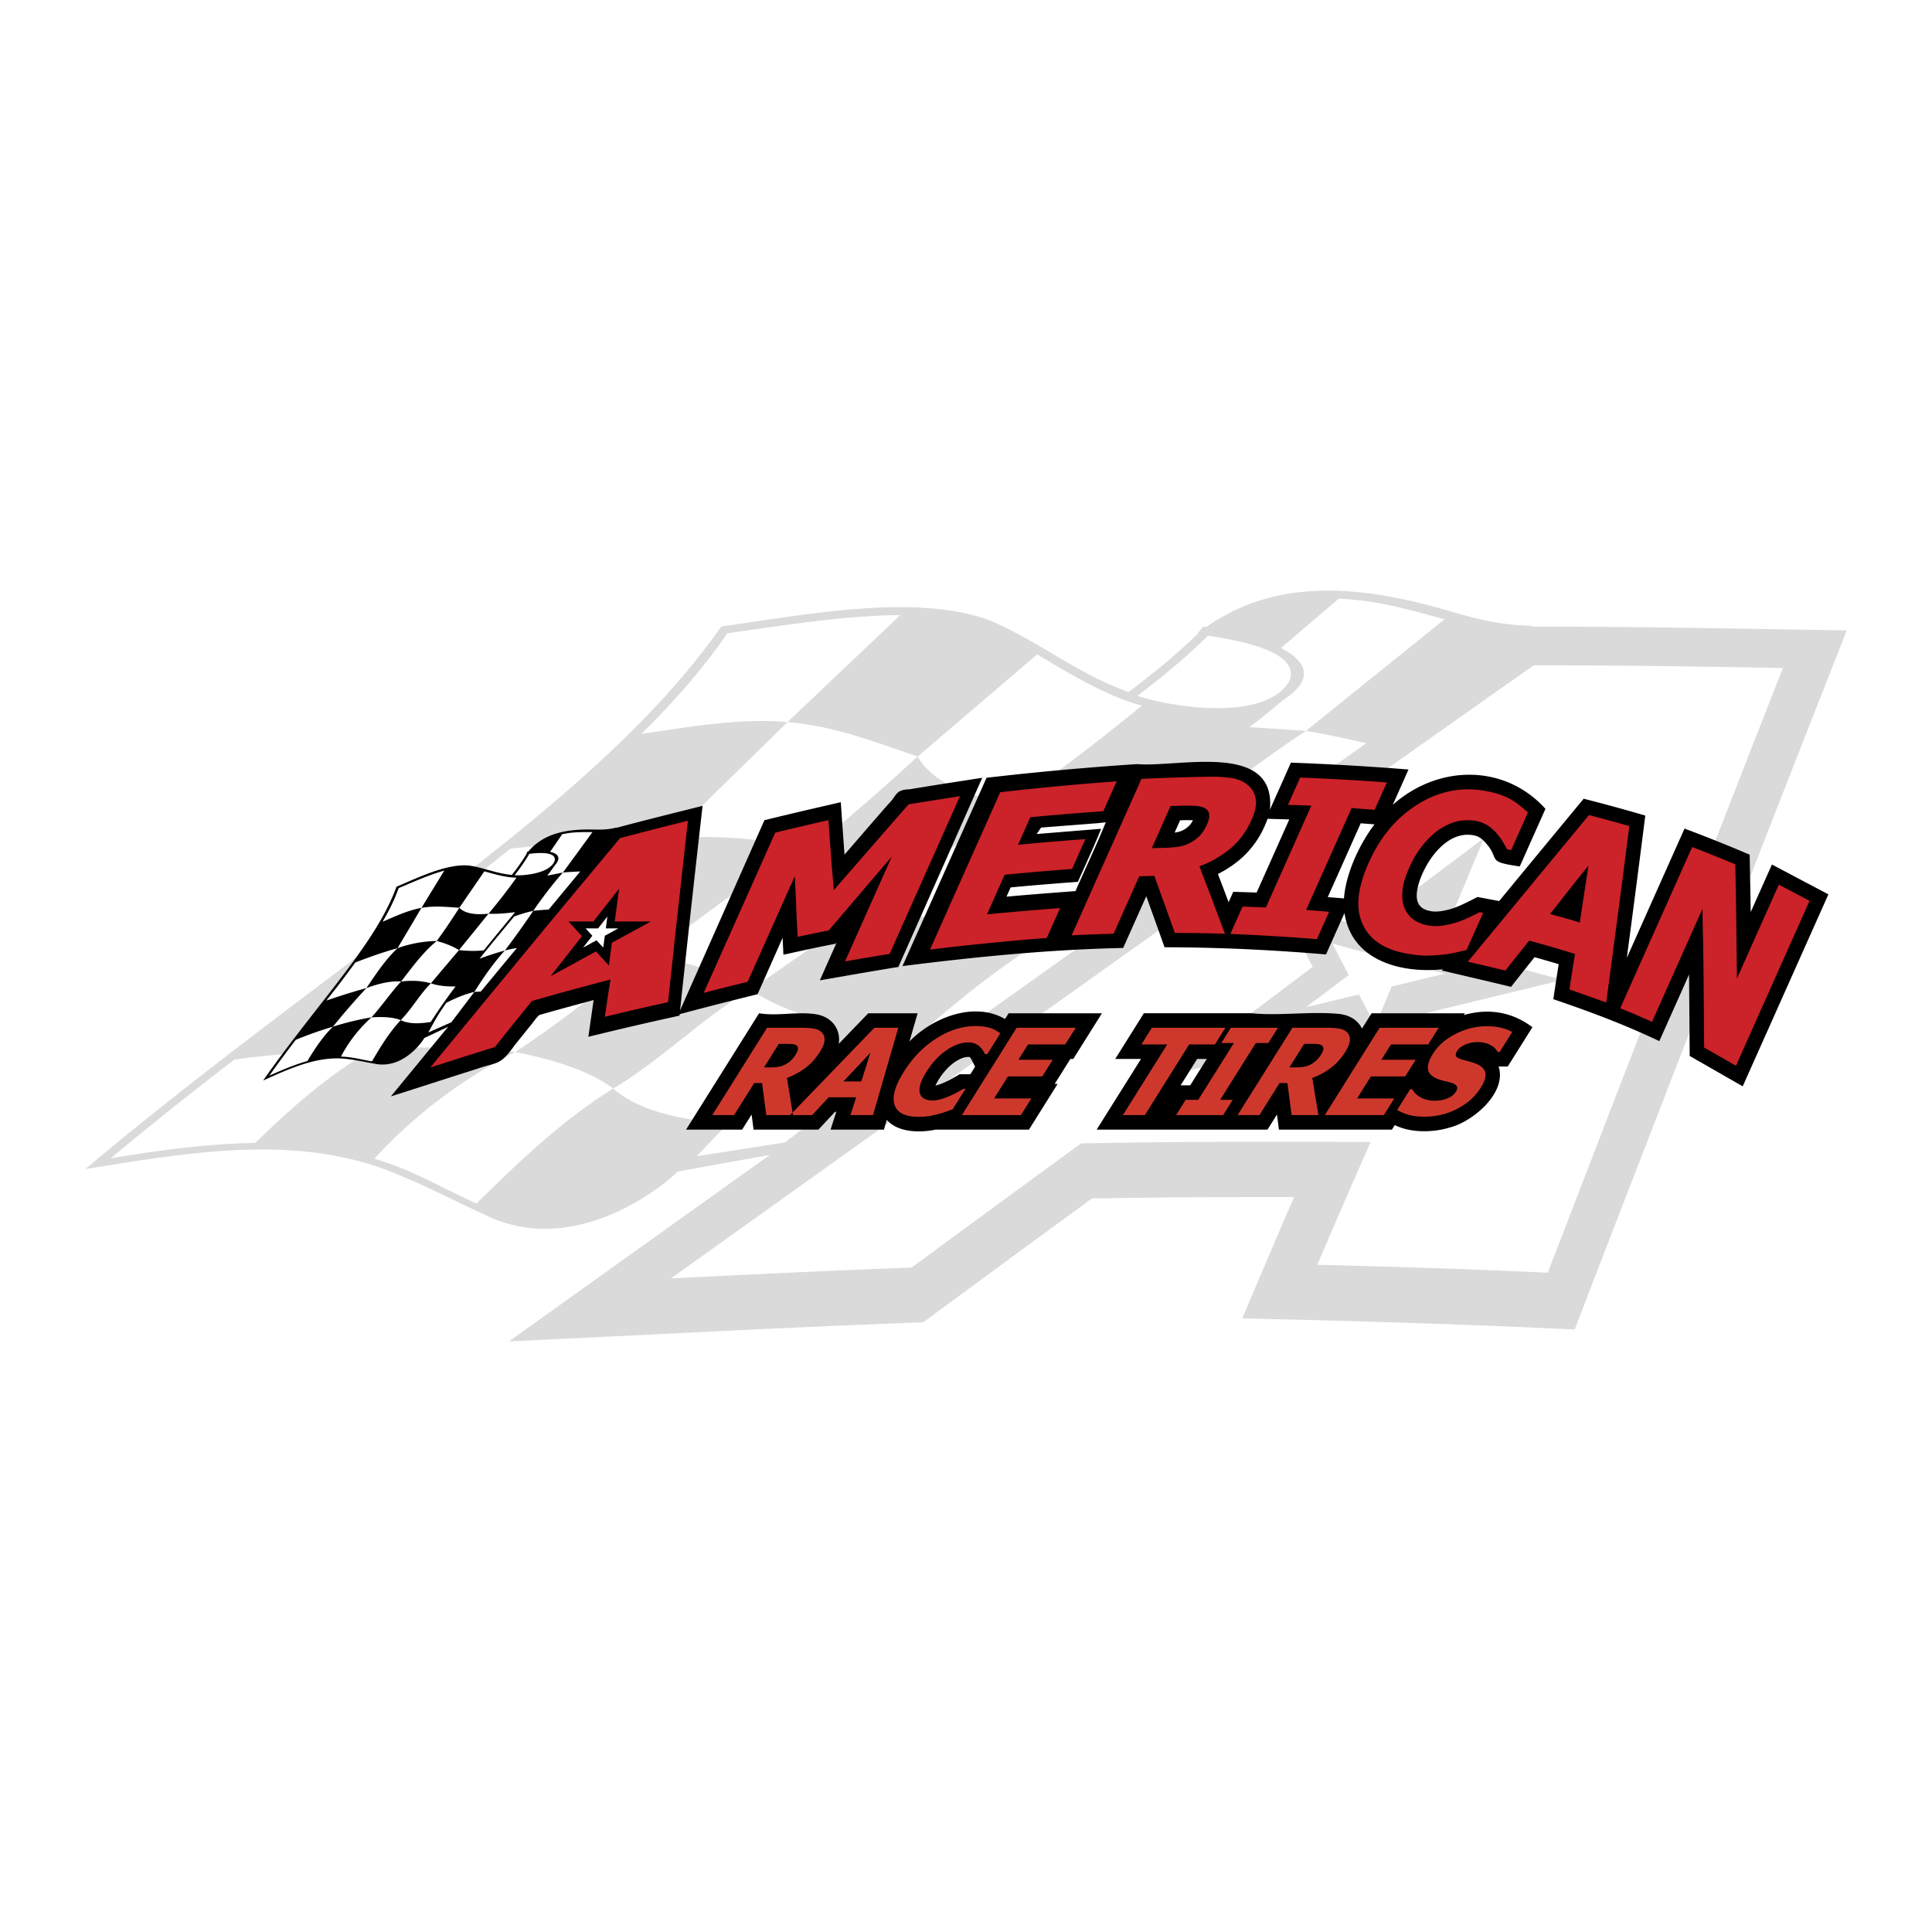 <svg xmlns="http://www.w3.org/2000/svg" width="2500" height="2500" viewBox="0 0 192.756 192.756"><path fill="#fff" d="M0 192.756h192.756V0H0v192.756z"/><path d="M152.752 62.522c10.502-.019 21 .213 31.5.372a10292.977 10292.977 0 0 0-27.148 69.752c-11.055-.541-22.104-.86-33.17-1.112 1.725-4.035 3.424-8.079 5.178-12.101-4.199-.006-8.398 0-12.596.038-1.805.016-3.609.038-5.412.065-3.002.157-1.398-.431-3.609 1.098-5.141 3.75-10.266 7.524-15.392 11.293-13.78.5-27.547 1.263-41.32 1.901 8.676-6.2 17.346-12.409 26.025-18.605l-9.203 1.663c-.652.747-9.83 8.854-19.125 4.364-3.431-1.584-6.71-3.328-10.404-4.704-9.189-3.222-18.962-1.639-29.571.101 9.93-8.37 20.707-16.315 31.352-24.384 12.244-9.35 24.45-18.794 32.099-29.756 8.23-1.148 19.266-3.333 26.711-.644 5 2.105 8.662 5.283 13.924 7.18a71.572 71.572 0 0 0 6.969-5.857l-.098-.03c.48-.306.348-.758.881-.595 7.428-5.223 16.213-3.937 24.297-1.589 3.131.916 5.336 1.425 8.252 1.452l-.14.098z" fill-rule="evenodd" clip-rule="evenodd" fill="#dadada"/><path d="M47.537 120.082c4.302-4.243 8.639-8.393 13.646-11.474 2.435 2.103 6.057 2.964 10.104 3.378a203.49 203.49 0 0 1 11.773-9.906c-3.107-.744-5.861-1.792-8.16-3.318 4.2-2.957 8.417-5.866 12.666-8.81a43.556 43.556 0 0 0 8.436 2.374c4.704-3.421 9.505-6.811 14.259-10.217-3.029-.432-6.076-.911-9.244-1.92 4.621-3.199 8.699-6.358 12.924-9.801-.193-.06-.418-.087-.66-.161-3.814-1.248-6.783-3.186-9.809-4.934L91.554 75.484c-4.48-1.535-8.403-3.063-12.99-3.437l11.259-10.681c-5.747.055-11.485 1.018-17.247 1.809-2.407 3.505-5.316 6.815-8.596 10.054 4.967-.746 9.978-1.602 14.584-1.183-3.967 3.892-7.902 7.753-11.888 11.6-5.238.045-10.508.452-15.754 1.03a724.541 724.541 0 0 1-8.092 6.378c-1.757 1.316-3.544 2.664-5.331 4.011 4.875-.321 9.817-.581 14.849-.607a272.503 272.503 0 0 0-15.011 10.152c-4.662.098-9.326.524-13.934 1.092-4.22 3.239-8.342 6.508-12.349 9.854 5.186-.845 9.905-1.461 14.409-1.524 3.571-3.479 7.324-6.82 11.874-9.422 4.832-.211 9.536-.091 14.063.346-5.527 2.84-10.208 6.433-14.049 10.652.97.296 1.907.624 2.864.999 2.5 1.054 4.835 2.344 7.322 3.475z" fill-rule="evenodd" clip-rule="evenodd" fill="#fff"/><path d="M122.002 84.299l14.326-10.155c-1.963-.436-3.926-.871-6.027-1.226 4.596-3.7 9.223-7.432 13.82-11.132-2.338-.633-4.693-1.312-7.293-1.736-1.09-.169-2.193-.259-3.248-.334l-5.783 4.943c2.445 1.242 3.512 3.009.309 5.118l-2.334 1.921c-.371.258-.725.561-1.125.851l5.654.369c-4.875 3.204-9.367 6.731-13.678 10.396a59.685 59.685 0 0 0-7.062.187c-5.264 3.744-10.576 7.472-15.725 11.293 3.221-.292 6.428-.506 9.422-.496-5.172 3.319-9.835 7.286-14.269 11.407-3.049-.149-6.676.306-10.589 1.127-4.159 3.505-5.358 4.826-8.888 8.523l8.825-1.378 10.652-8.272 2.265.445 16.33-11.6a55.258 55.258 0 0 0-4.326-.252c4.633-3.607 9.119-7.259 13.365-10.984a93.59 93.59 0 0 1 5.379.985z" fill-rule="evenodd" clip-rule="evenodd" fill="#fff"/><path d="M80.79 84.792c-4.396-1.097-9.051-1.532-14.114-1.144-5.534 3.043-9.865 6.989-14.328 10.812 4.554-.378 8.839-.344 12.496.939 5.07-3.803 9.904-7.884 15.946-10.607zM64.844 95.399c4.072.586 7.341 1.75 10.057 3.363-4.647 2.573-8.584 6.764-13.718 9.847-2.176-1.654-5.573-2.816-9.783-3.65 4.691-3.013 8.905-6.707 13.444-9.56zM101.018 80.189c-5.003-.79-8.133-2.363-9.463-4.705-3.443 3.147-6.982 6.265-10.764 9.308 2.861 1.657 5.104 3.373 6.777 5.16 4.472-3.244 8.947-6.487 13.45-9.763z" fill-rule="evenodd" clip-rule="evenodd" fill="#dadada"/><path d="M120.527 63.425c-2.105 2.074-4.531 4.091-7.041 6 3.91 1.278 12.787 2.468 15.129-1.427 1.272-2.906-4.689-4.069-8.088-4.573zM66.951 127.542c14.438-10.331 28.904-20.642 43.286-30.895 14.301-10.196 28.557-20.242 42.777-30.265 8.363-.015 16.59.121 24.871.263-3.957 10.062-7.867 20.13-11.799 30.171-3.92 10.012-7.773 20.104-11.666 30.162-7.604-.354-15.299-.605-22.992-.791a900.046 900.046 0 0 1 5.328-12.257c-9.6-.033-19.15-.053-28.902.152a3667.403 3667.403 0 0 0-16.896 12.381c-7.945.297-15.972.683-24.007 1.079z" fill-rule="evenodd" clip-rule="evenodd" fill="#fff"/><path fill-rule="evenodd" clip-rule="evenodd" fill="#dadada" d="M127.723 90.214l8.517 2.283 11.817-8.884-4.51 10.841 12.353 3.311-15.273 3.71-3.127 7.515-3.131-6.002-17.797 4.304 14.397-10.831-3.246-6.247z"/><path fill-rule="evenodd" clip-rule="evenodd" fill="#fff" d="M132.938 94.149l4.271 1.144 4.273-3.212-1.63 3.92 4.271 1.145-5.277 1.281-1.631 3.92-1.635-3.133-5.287 1.279 4.269-3.213-1.624-3.131z"/><path d="M95.943 82.24c-2.105 4.745-4.208 9.49-6.314 14.234-2.616.42-5.223.883-7.834 1.334.562-1.26 1.122-2.521 1.681-3.782l-.111.131-.589.115-.095.019-.095.02-.094.018-.094.019-.095.018-.096.02c-.285.057-.57.115-.854.174-1.066.221-2.127.462-3.191.692l-.081-1.688c-.832 1.876-1.663 3.752-2.497 5.627a417.37 417.37 0 0 0-7.917 2.03c2.87-6.462 5.734-12.926 8.6-19.39 2.535-.624 5.077-1.21 7.621-1.796.113 1.744.247 3.487.369 5.23 1.452-1.679 2.901-3.359 4.361-5.031.896-.858.653-1.439 2.142-1.489a443.81 443.81 0 0 1 1.6-.261c1.878-.305 3.759-.589 5.638-.884-.684 1.548-1.371 3.094-2.055 4.64zM113.438 76.234c4.102.36 13.891-2.33 13.262 4.546a893.497 893.497 0 0 0 2.094-4.692c3.918.146 7.822.373 11.73.686-.518 1.178-1.045 2.352-1.568 3.527 4.496-4.01 11.15-4.135 15.234.399-.855 1.915-1.711 3.83-2.564 5.745-3.617-.518-1.717-.671-3.645-2.611-.486-.444-.898-.535-1.551-.552-2.367-.007-4.209 2.736-4.84 4.737-.488 1.574-.359 2.782 1.486 2.925.668.03 1.59-.193 2.215-.442.348-.135.684-.291 1.018-.456.172-.084.344-.17.514-.255l.051-.026.051-.025.492-.249.613.118.043.008.127.024 1.371.256c2.809-3.405 5.617-6.809 8.432-10.209 2.062.521 4.107 1.083 6.148 1.682-.6 4.736-1.211 9.469-1.844 14.2 1.92-4.301 3.838-8.603 5.76-12.903 2.189.824 4.352 1.681 6.498 2.608.033 1.909.078 3.817.102 5.726.707-1.583 1.412-3.167 2.121-4.749 1.875.996 3.752 1.985 5.631 2.975l-8.549 19.157c-1.764-1.009-3.523-2.021-5.289-3.028-.021-2.71-.041-5.42-.064-8.129-.988 2.215-1.977 4.431-2.967 6.646-3.459-1.645-6.951-2.955-10.574-4.182.172-1.167.35-2.332.535-3.497-.801-.24-1.604-.471-2.41-.695-.785.982-1.564 1.97-2.342 2.959-2.301-.553-4.607-1.089-6.91-1.634l.1-.121c-4.123.436-9.107-.832-9.809-5.61-.611 1.378-1.229 2.754-1.842 4.13-5.391-.452-10.707-.71-16.113-.715-.598-1.702-1.211-3.396-1.822-5.093-.768 1.721-1.535 3.442-2.305 5.161-7.414.16-14.664.884-22.019 1.812 2.8-6.261 5.593-12.525 8.388-18.789a302.461 302.461 0 0 1 15.011-1.365z" fill-rule="evenodd" clip-rule="evenodd"/><path d="M173.199 106.332a1339.61 1339.61 0 0 0-3.178-1.82c-.02-2.342-.035-4.675-.055-6.995-.02-2.304-.072-4.577-.111-6.844a8954.84 8954.84 0 0 1-2.516 5.638c-.838 1.877-1.678 3.757-2.516 5.638a78.135 78.135 0 0 0-3.174-1.356l3.59-8.042c1.195-2.677 2.393-5.361 3.588-8.042 1.445.55 2.877 1.124 4.307 1.733.035 1.858.076 3.751.094 5.647.018 1.895.049 3.813.07 5.731.695-1.561 1.391-3.12 2.088-4.68l2.09-4.684 3.066 1.62c-1.223 2.743-2.449 5.486-3.672 8.23l-3.671 8.226zM146.447 95.949c2.014-2.435 4.029-4.877 6.045-7.319 2.016-2.445 4.029-4.881 6.039-7.311 1.348.346 2.686.71 4.025 1.099-.369 2.9-.74 5.811-1.127 8.748a6091.5 6091.5 0 0 1-1.176 8.857c-1.23-.439-2.445-.883-3.672-1.306.18-1.183.367-2.364.557-3.541a125.444 125.444 0 0 0-4.574-1.328c-.795.995-1.59 1.99-2.371 2.986-1.254-.301-2.5-.593-3.746-.885zM140.555 95.171c-2.303-.364-3.832-1.326-4.58-2.913-.371-.786-.523-1.688-.426-2.721.102-1.039.441-2.194 1.018-3.481.553-1.24 1.217-2.335 2.004-3.286a11.87 11.87 0 0 1 2.736-2.433c2.037-1.311 4.23-1.823 6.543-1.483.623.091 1.154.215 1.615.36.461.147.883.326 1.262.537.301.169.617.386.938.644.324.26.584.483.779.665l-1.678 3.76c-.141-.025-.266-.05-.395-.072a17.28 17.28 0 0 0-.42-.741 6.143 6.143 0 0 0-.635-.872 4.133 4.133 0 0 0-.912-.791 3.161 3.161 0 0 0-1.248-.452 4.812 4.812 0 0 0-1.654.031c-.547.105-1.135.356-1.758.744-.557.349-1.125.853-1.67 1.5a9.937 9.937 0 0 0-1.453 2.361c-.438.979-.674 1.813-.709 2.514-.037.697.061 1.272.301 1.739.227.446.543.797.953 1.054.41.258.865.42 1.354.503a4.62 4.62 0 0 0 1.572-.019 8.65 8.65 0 0 0 1.404-.348c.434-.154.832-.327 1.186-.497.363-.175.674-.329.947-.467l.346.066c-.553 1.236-1.104 2.473-1.654 3.707-.336.078-.727.171-1.172.27-.443.098-.887.167-1.32.209-.537.055-1.035.081-1.49.088-.454.007-1.05-.059-1.784-.176zM131.391 93.699a228.78 228.78 0 0 0-8.637-.521c.404-.907.812-1.818 1.215-2.725.777.026 1.557.047 2.326.088l2.266-5.075c.756-1.692 1.51-3.384 2.266-5.079-.77-.04-1.547-.062-2.326-.085l1.219-2.727c2.898.116 5.781.273 8.648.489l-1.217 2.731c-.775-.059-1.537-.119-2.299-.175l-2.268 5.081a4248.12 4248.12 0 0 0-2.268 5.082c.758.063 1.52.122 2.293.185l-1.218 2.731zM122.213 93.159a225.303 225.303 0 0 0-5.002-.088 427.07 427.07 0 0 0-1.02-2.847c-.342-.942-.682-1.892-1.023-2.837-.506.012-1.012.028-1.508.044l-1.277 2.866c-.426.951-.854 1.908-1.277 2.859-1.395.041-2.793.094-4.189.166 1.16-2.602 2.324-5.207 3.484-7.806l3.484-7.809c2.248-.101 4.482-.176 6.713-.214.92-.015 1.697.037 2.326.141.629.106 1.152.337 1.57.686.43.358.693.822.789 1.371.1.556-.033 1.253-.408 2.094-.533 1.193-1.254 2.163-2.145 2.9a10.66 10.66 0 0 1-3.057 1.749c.414 1.117.854 2.231 1.27 3.346.416 1.113.85 2.246 1.27 3.379zM92.787 94.74l3.504-7.851c1.166-2.614 2.338-5.235 3.502-7.85 3.902-.445 7.779-.806 11.619-1.086l-1.332 2.982c-2.416.173-4.844.374-7.285.6-.408.916-.816 1.833-1.227 2.749a293 293 0 0 1 6.719-.565c-.441.992-.885 1.987-1.328 2.979-2.236.163-4.477.361-6.725.574l-1.762 3.952a351.43 351.43 0 0 1 7.295-.624l-1.33 2.981c-3.849.299-7.733.681-11.65 1.159zM88.758 95.171c-1.483.238-2.972.493-4.451.75l2.334-5.229 2.337-5.236c-1.044 1.218-2.093 2.449-3.143 3.679-1.05 1.23-2.1 2.464-3.151 3.698-1.027.197-2.061.411-3.101.64-.049-1.011-.112-2.018-.146-3.035s-.097-2.025-.137-3.029a22009.979 22009.979 0 0 1-4.707 10.546c-1.462.361-2.924.722-4.383 1.105l3.568-7.995 3.568-7.994c1.768-.43 3.541-.841 5.309-1.246.08 1.168.172 2.335.252 3.5.081 1.164.191 2.319.287 3.477 1.237-1.425 2.486-2.853 3.723-4.278 1.235-1.422 2.484-2.847 3.733-4.272 1.715-.282 3.425-.555 5.13-.816l-3.512 7.869-3.51 7.866z" fill-rule="evenodd" clip-rule="evenodd" fill="#cc2229"/><path d="M90.734 103.911c2.301-2.384 6.467-4.038 9.538-2.243l.359-.574h9.309l-2.859 4.558h-.291l-.533.85-1.031 1.644h.291l-2.859 4.557H93.35l.001-.001c-1.566.328-3.776.299-4.876-.979l-.284.98h-5.323l.569-1.78h-.122l-1.662 1.78h-6.468l-.198-1.504-.944 1.504h-5.594l7.283-11.607c1.691.271 3.387-.098 5.077.027.304.023.617.061.913.135 1.349.344 2.176 1.488 1.961 2.885l2.942-3.047h4.927l-.818 2.815zm6.078 3.269l.475-.759c-.146-.255-.288-.612-.467-.879-.032-.037-.068-.088-.123-.088a1.878 1.878 0 0 0-.868.188c-1.098.504-1.989 1.602-2.504 2.667.323-.072.665-.201.964-.341a8.9 8.9 0 0 0 .553-.276l.079-.044.156-.086.074-.043.07-.038.128-.073.396-.229h1.067v.001zm28.065-6.086c2.785.271 5.854-.206 8.701.062.979.104 1.859.552 2.307 1.465l.959-1.527h9.311l-.113.18c2.441-.701 4.791-.333 6.848 1.209l-2.463 3.924h-.91c.844 2.619-2.551 5.491-4.861 6.08-1.68.518-3.896.558-5.5-.237l-.283.452H127.6l-.197-1.504-.945 1.504h-17.043l4.424-7.05h-2.572l2.857-4.558h10.753zm-7.086 7.19h.955l1.652-2.633h-.955l-1.652 2.633z" fill-rule="evenodd" clip-rule="evenodd"/><path d="M79.12 111.254h-2.668l-.419-3.196h-.787l-2.005 3.196h-2.177l5.466-8.712h3.505c.483 0 .886.03 1.206.09.321.062.573.188.758.378.188.199.278.45.266.758-.008.306-.16.695-.456 1.167-.418.667-.908 1.209-1.468 1.624a7.416 7.416 0 0 1-1.828.99l.607 3.705zm.269-6.044c.137-.218.214-.406.229-.564a.362.362 0 0 0-.188-.366.947.947 0 0 0-.389-.109 5.957 5.957 0 0 0-.61-.024H77.7l-1.471 2.345h.625c.305 0 .574-.019.81-.057a2.1 2.1 0 0 0 .689-.234c.209-.11.396-.24.56-.395.164-.152.322-.35.476-.596zm-.562 6.044l8.41-8.712h2.387l-2.522 8.712H84.85l.569-1.779h-2.734l-1.662 1.779h-2.196zm7.105-3.359l.912-2.87-2.692 2.87h1.78zm5.69 3.528c-1.306 0-2.096-.395-2.37-1.184-.273-.791.041-1.901.939-3.333.866-1.38 1.942-2.481 3.228-3.302 1.286-.821 2.583-1.232 3.89-1.232.346 0 .645.021.898.058.254.04.484.095.695.164.16.061.328.141.498.239.17.103.305.19.402.265l-1.305 2.076h-.221a5 5 0 0 0-.189-.334 1.821 1.821 0 0 0-.303-.385 1.569 1.569 0 0 0-.469-.319 1.603 1.603 0 0 0-.681-.132c-.315 0-.636.05-.962.149-.327.1-.686.271-1.078.518a6.17 6.17 0 0 0-1.101.901 7.713 7.713 0 0 0-1.049 1.34c-.341.543-.555.998-.643 1.368-.084.367-.083.665.011.89.088.22.24.378.458.477a1.8 1.8 0 0 0 .744.146c.287 0 .593-.048.915-.144.322-.097.607-.202.859-.318.272-.122.522-.245.748-.369.227-.126.426-.236.595-.334h.2l-1.285 2.047-.715.256a10.662 10.662 0 0 1-1.688.43c-.262.04-.603.062-1.021.062zm4.343-.169l5.467-8.712h5.891l-1.041 1.661h-3.715l-.959 1.528h3.422l-1.041 1.661h-3.424l-1.379 2.199h3.713l-1.041 1.662h-5.893v.001zm16.066 0l4.422-7.051h-2.574l1.045-1.661h7.336l-1.043 1.661h-2.574l-4.422 7.051h-2.19zm10.002 0h-4.693l.953-1.521h1.254l3.557-5.668h-1.254l.955-1.522h4.693l-.955 1.522h-1.252l-3.557 5.668h1.252l-.953 1.521zm9.502 0h-2.668l-.42-3.196h-.787l-2.004 3.196h-2.178l5.467-8.712h3.504c.484 0 .887.03 1.207.09.32.062.572.188.758.378.188.199.277.45.266.758-.008.306-.16.695-.455 1.167-.418.667-.908 1.209-1.469 1.624a7.452 7.452 0 0 1-1.828.99l.607 3.705zm.27-6.044c.137-.218.213-.406.229-.564s-.049-.28-.188-.366a.957.957 0 0 0-.391-.109 5.91 5.91 0 0 0-.609-.024h-.73l-1.471 2.345h.625c.305 0 .574-.019.809-.057.238-.035.467-.114.691-.234.207-.11.395-.24.559-.395.163-.152.321-.35.476-.596zm.373 6.044l5.467-8.712h5.893l-1.043 1.661h-3.715l-.959 1.528h3.424l-1.043 1.661h-3.424l-1.379 2.199h3.715l-1.043 1.662h-5.893v.001zm9.963.157c-.666 0-1.211-.064-1.637-.193a4.732 4.732 0 0 1-1.105-.479l1.299-2.071h.199c.205.37.508.655.908.855.402.198.852.298 1.348.298.125 0 .297-.016.52-.04a2.67 2.67 0 0 0 .574-.13c.195-.066.381-.158.562-.278s.332-.276.453-.471c.137-.218.164-.396.076-.531-.086-.138-.23-.235-.428-.3a11.696 11.696 0 0 0-.811-.222 4.41 4.41 0 0 1-.783-.258c-.527-.237-.811-.558-.852-.959-.041-.4.129-.905.51-1.51.51-.814 1.271-1.476 2.279-1.981 1.006-.506 2.025-.756 3.061-.756.52 0 1.002.051 1.449.157.445.106.816.247 1.109.427l-1.248 1.989h-.193c-.15-.276-.398-.511-.744-.701-.348-.19-.768-.286-1.258-.286-.189 0-.371.014-.541.039a3.264 3.264 0 0 0-.578.16 2.19 2.19 0 0 0-.529.277c-.176.122-.311.26-.408.411-.139.222-.17.399-.094.529.076.132.307.249.693.354l.725.194a4.3 4.3 0 0 1 .707.258c.469.217.734.511.799.88.062.368-.096.854-.475 1.46-.543.865-1.32 1.562-2.332 2.089a6.947 6.947 0 0 1-3.255.789z" fill-rule="evenodd" clip-rule="evenodd" fill="#ce382c"/><path d="M120.426 82.252c.174-.389.242-.728.213-1.008-.031-.282-.201-.5-.5-.646-.215-.105-.479-.163-.791-.189a11.374 11.374 0 0 0-1.164-.028c-.469.011-.939.028-1.395.042l-1.875 4.2c.395-.013.787-.026 1.191-.035a11.187 11.187 0 0 0 1.518-.122 3.615 3.615 0 0 0 1.221-.434c.352-.202.654-.433.904-.709.246-.274.481-.629.678-1.071zM157.625 92.038c.137-.951.273-1.902.422-2.85.148-.947.295-1.892.439-2.833-.646.807-1.295 1.609-1.93 2.417s-1.271 1.613-1.906 2.42a83.5 83.5 0 0 1 2.975.846zM61.509 82.592c2.852-.769 5.721-1.471 8.585-2.192-.79 6.974-1.56 13.949-2.298 20.929a355.336 355.336 0 0 0-9.094 2.113c.175-1.223.343-2.445.526-3.666-1.795.479-3.589.967-5.375 1.479-.183.028-.903 1.086-1.103 1.281l-1.381 1.721c-1.532 2.123-1.619 1.631-3.875 2.415-2.837.894-5.665 1.817-8.5 2.718 1.906-2.315 3.81-4.634 5.717-6.949l-2.379 1.122c-.123.251-2.027 3.12-4.879 2.578-1.047-.181-2.065-.417-3.169-.521-2.731-.206-5.272.937-8.028 2.18 2.089-2.996 4.439-5.939 6.744-8.907 2.646-3.432 5.275-6.886 6.555-10.421 2.153-.912 4.992-2.309 7.21-2.12 1.512.208 2.738.805 4.306.937a20.191 20.191 0 0 0 1.467-2.099l-.029-.001c.108-.118.04-.231.196-.226 1.639-1.96 4.119-2.25 6.486-2.2.917.021 1.554-.001 2.348-.206l-.03.035z" fill-rule="evenodd" clip-rule="evenodd"/><path d="M37.111 105.893c.86-1.467 1.736-2.91 2.873-4.111.814.395 1.861.364 2.991.182a57.817 57.817 0 0 1 2.478-3.549c-.899.024-1.723-.06-2.459-.307.926-1.109 1.86-2.207 2.8-3.316.819.095 1.643.102 2.465.031 1.029-1.272 2.087-2.543 3.13-3.814-.854.103-1.717.194-2.651.151a57.54 57.54 0 0 0 2.798-3.604c-.057-.002-.12.007-.19.004-1.128-.062-2.075-.371-3.024-.626l-2.497 3.637c-1.329-.091-2.506-.221-3.78.012l2.282-3.722c-1.557.433-3.047 1.113-4.554 1.747-.4 1.128-.949 2.239-1.604 3.356 1.295-.563 2.594-1.161 3.876-1.382a582.237 582.237 0 0 1-2.385 4.017c-1.42.394-2.822.888-4.206 1.427-.57.778-1.154 1.556-1.733 2.322-.382.484-.77.981-1.157 1.478a69.64 69.64 0 0 1 3.991-1.246 75.956 75.956 0 0 0-3.34 3.852 38.508 38.508 0 0 0-3.706 1.311 108.25 108.25 0 0 0-2.638 3.577c1.348-.607 2.584-1.118 3.804-1.463.717-1.205 1.493-2.388 2.54-3.425a28.412 28.412 0 0 1 3.847-.931c-1.296 1.174-2.306 2.491-3.042 3.917.285.01.563.031.851.063.753.104 1.482.286 2.24.412z" fill-rule="evenodd" clip-rule="evenodd" fill="#fff"/><path d="M54.739 90.748l3.153-3.802c-.565.024-1.13.049-1.728.106l2.945-4.031c-.682-.002-1.371-.015-2.108.059-.309.034-.615.089-.907.146l-1.211 1.764c.754.159 1.173.562.456 1.368l-.495.692c-.082.097-.155.205-.243.313l1.562-.311c-1.091 1.225-2.055 2.51-2.958 3.82-.582.134-1.271.332-1.906.565-1.157 1.4-2.329 2.8-3.45 4.213a28.948 28.948 0 0 1 2.524-.821c-1.164 1.278-2.142 2.696-3.047 4.138-.839.183-1.791.57-2.795 1.078-.875 1.256-1.104 1.701-1.794 2.962l2.297-1.016 2.292-3.024.648-.043 3.593-4.341c-.398.063-.793.149-1.194.246a83.78 83.78 0 0 0 2.832-3.957c.526-.06 1.04-.097 1.534-.124z" fill-rule="evenodd" clip-rule="evenodd" fill="#fff"/><path d="M43.577 93.882a12.327 12.327 0 0 0-3.918.717c-1.282 1.23-2.172 2.617-3.105 3.981 1.209-.434 2.376-.737 3.463-.655 1.1-1.402 2.117-2.863 3.56-4.043z" fill-rule="evenodd" clip-rule="evenodd"/><path d="M40.016 97.925c1.149-.137 2.122-.059 2.978.183-1.075 1.037-1.84 2.462-3.01 3.674-.712-.291-1.72-.359-2.924-.28 1.055-1.16 1.931-2.471 2.956-3.577zM48.738 91.159c-1.417.15-2.382-.05-2.914-.589a63.245 63.245 0 0 1-2.247 3.312c.898.242 1.632.545 2.217.909.979-1.207 1.959-2.414 2.944-3.632z" fill-rule="evenodd" clip-rule="evenodd"/><path d="M52.819 85.184a20.775 20.775 0 0 1-1.477 2.142c1.156.063 3.654-.26 4.007-1.489.134-.882-1.571-.764-2.53-.653z" fill-rule="evenodd" clip-rule="evenodd" fill="#fff"/><path d="M42.929 106.506c3.171-3.858 6.351-7.713 9.512-11.545 3.144-3.812 6.286-7.579 9.42-11.338a362.8 362.8 0 0 1 6.777-1.739c-.343 3.022-.673 6.042-1.01 9.057-.336 3.005-.648 6.027-.974 9.044-2.091.458-4.201.95-6.305 1.46.173-1.235.362-2.472.556-3.719-2.611.689-5.207 1.38-7.842 2.146a939.069 939.069 0 0 0-3.689 4.594c-2.138.658-4.29 1.347-6.445 2.04z" fill-rule="evenodd" clip-rule="evenodd" fill="#cc2229"/><path fill-rule="evenodd" clip-rule="evenodd" d="M56.724 91.939h2.48l2.564-3.274-.436 3.274h3.598l-3.88 2.119-.302 2.27-1.288-1.402-4.522 2.466 3.123-3.992-1.337-1.461z"/><path fill-rule="evenodd" clip-rule="evenodd" fill="#fff" d="M58.427 92.628h1.244l.927-1.184-.157 1.184h1.243l-1.34.733-.158 1.183-.672-.732-1.344.732.927-1.183-.67-.733zM118.523 81.825c-.262-.001-.521.009-.783.016l-.545 1.224c.771-.075 1.486-.517 1.824-1.228a10.23 10.23 0 0 0-.496-.012zM122.58 90.018l.029-.069.434-.975c.777.028 1.555.049 2.332.078 1.086-2.433 2.17-4.865 3.258-7.297l-.027-.001-2.139-.062c-.922 2.553-2.559 4.283-4.955 5.51.361.937.717 1.875 1.068 2.816zM134.09 89.635c.17-2.467 1.555-5.441 3.047-7.389l-1.379-.106-3.285 7.365.107.009 1.51.121zM109.561 82.125l.762-.085c-.928 2.292-2.025 4.588-3.021 6.866-2.295.172-4.59.347-6.883.553.139-.307.273-.614.41-.921 2.236-.209 4.475-.396 6.715-.556.773-1.758 1.605-3.513 2.318-5.294l-6.434.521.443-.641 5.69-.443z"/></svg>